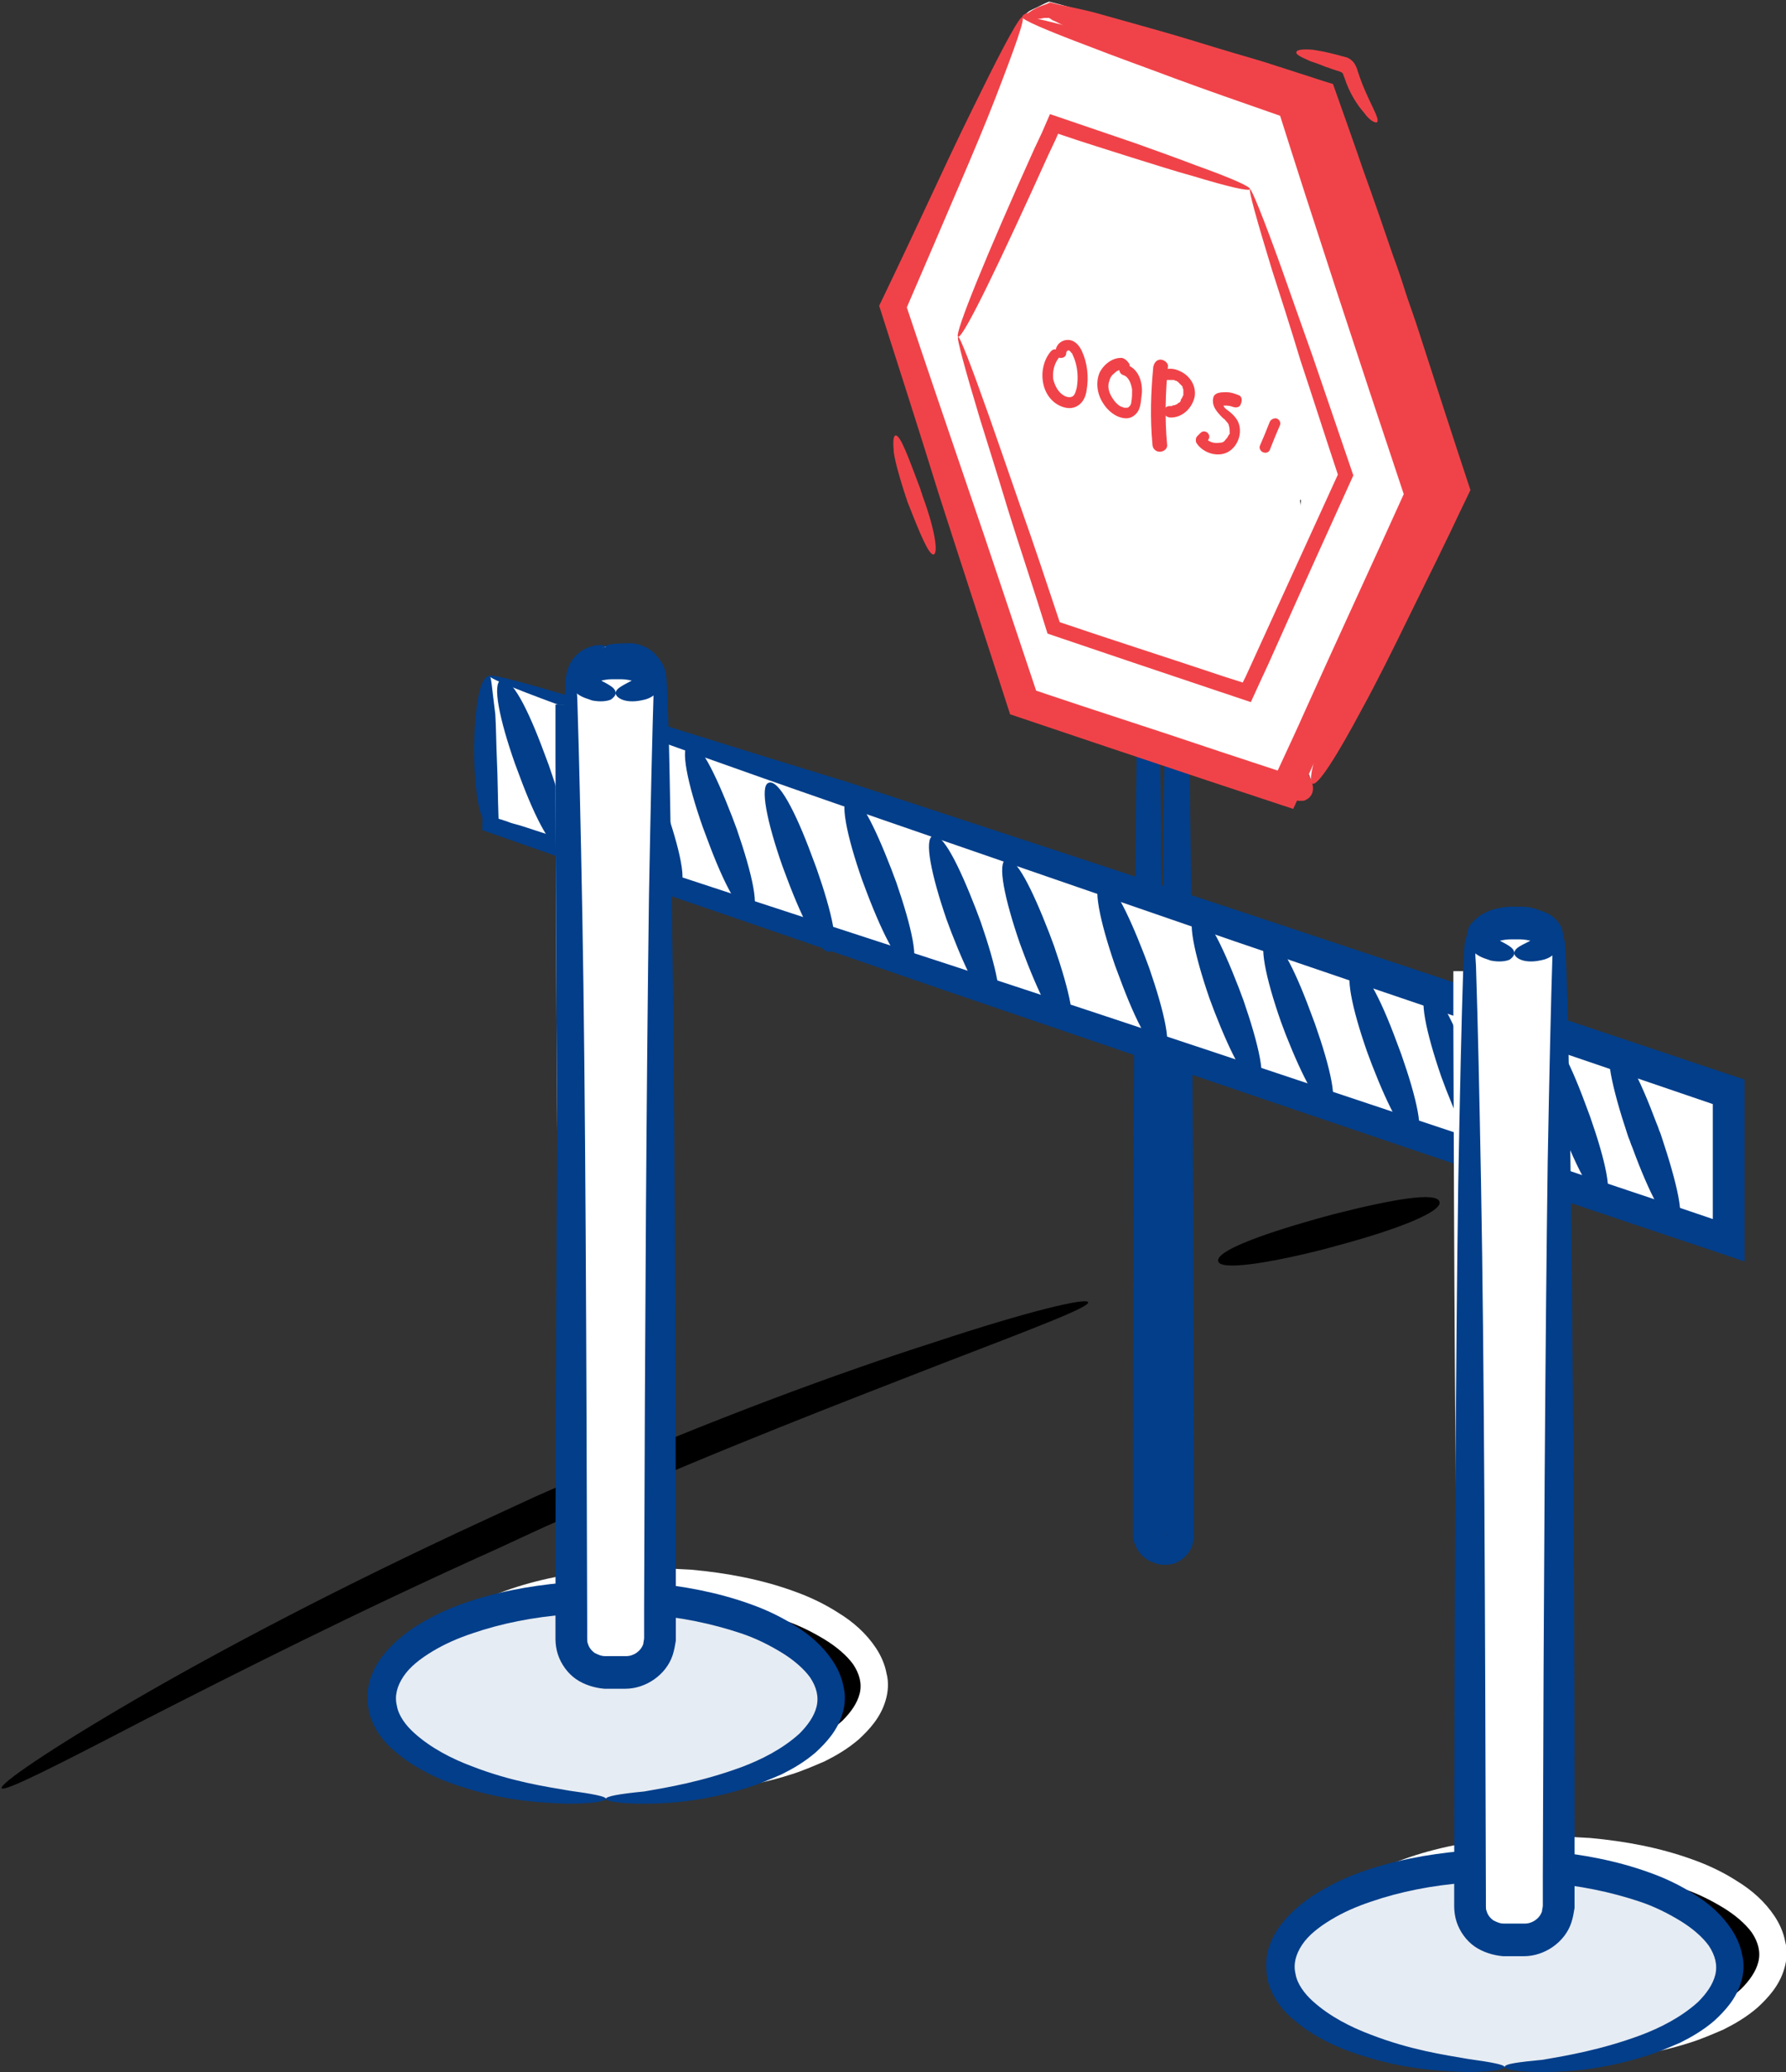 <svg width="200" height="232" viewBox="0 0 200 232" fill="none" xmlns="http://www.w3.org/2000/svg">
<rect x="0" y="0" width="200" height="232" fill="#333333" stroke="none"/>
<g clip-path="url(#clip0_6601_18076)">
<path d="M161.202 134.578C160.929 133.391 155.828 134.305 149.362 135.948C148.998 136.039 148.725 136.131 148.36 136.222C147.996 136.313 147.723 136.404 147.358 136.496C140.892 138.322 136.065 140.148 136.429 141.244C136.703 142.248 141.803 141.517 148.269 139.874C148.633 139.783 148.907 139.691 149.271 139.6C149.635 139.509 149.909 139.417 150.273 139.326C156.648 137.591 161.475 135.674 161.202 134.578Z" fill="black"/>
<path d="M121.857 145.811C121.675 145.263 115.118 146.815 104.644 150.285C94.079 153.663 79.599 158.958 63.569 165.989C61.93 166.719 60.382 167.358 58.834 168.089C57.285 168.819 55.646 169.549 54.098 170.28C38.251 177.584 24.59 184.797 15.027 190.366C5.464 195.936 -0.092 199.771 0.182 200.227C0.455 200.684 6.375 197.671 16.211 192.558C26.047 187.536 39.708 180.597 55.555 173.475C57.103 172.745 58.742 172.015 60.291 171.284C61.839 170.554 63.478 169.915 65.027 169.184C80.874 162.154 95.263 156.676 105.555 152.658C115.755 148.732 122.039 146.359 121.857 145.811Z" fill="black"/>
<path d="M104.554 62.087C105.101 61.904 104.645 59.165 103.37 55.695C103.279 55.513 103.279 55.33 103.188 55.148C103.097 54.965 103.097 54.782 103.006 54.6C101.731 51.221 100.82 48.665 100.274 48.756C100.001 48.848 100.001 49.578 100.092 50.674C100.274 51.861 100.729 53.413 101.276 55.148C101.367 55.33 101.367 55.513 101.458 55.695C101.549 55.878 101.549 56.06 101.64 56.243C103.006 59.713 104.008 62.178 104.554 62.087Z" fill="#F04349"/>
<path d="M72.678 200.041C86.56 200.041 97.814 194.973 97.814 188.72C97.814 182.467 86.56 177.398 72.678 177.398C58.795 177.398 47.541 182.467 47.541 188.72C47.541 194.973 58.795 200.041 72.678 200.041Z" fill="black"/>
<path d="M72.677 199.952C72.677 199.678 71.22 199.404 68.579 199.039C65.938 198.582 62.113 198.035 57.65 196.3C55.464 195.478 53.096 194.291 51.184 192.557C50.273 191.735 49.453 190.639 49.271 189.544C48.998 188.448 49.271 187.352 50 186.257C50.728 185.161 51.912 184.248 53.279 183.426C54.645 182.605 56.102 181.965 57.741 181.418C60.929 180.322 64.572 179.592 68.306 179.318C69.763 179.226 71.311 179.135 72.769 179.135C74.226 179.135 75.774 179.226 77.231 179.318C80.965 179.592 84.517 180.322 87.796 181.418C89.435 181.965 90.892 182.696 92.258 183.518C93.625 184.339 94.809 185.344 95.537 186.348C96.266 187.444 96.539 188.539 96.266 189.635C95.993 190.73 95.264 191.735 94.353 192.648C92.441 194.383 90.073 195.569 87.887 196.391C83.424 198.035 79.599 198.674 76.958 199.13C74.135 199.496 72.677 199.678 72.677 199.952C72.677 200.226 74.135 200.5 76.958 200.5C79.69 200.5 83.789 200.226 88.615 198.674C89.799 198.309 91.075 197.761 92.35 197.213C93.625 196.574 94.9 195.843 96.175 194.748C97.359 193.652 98.634 192.283 99.18 190.365C99.453 189.452 99.544 188.357 99.271 187.352C99.089 186.348 98.634 185.344 98.087 184.522C96.994 182.878 95.537 181.6 93.898 180.596C92.35 179.592 90.619 178.77 88.798 178.131C85.246 176.852 81.421 176.122 77.413 175.757C75.774 175.666 74.226 175.574 72.677 175.574C71.129 175.574 69.49 175.666 67.942 175.757C63.934 176.122 60.109 176.852 56.557 178.131C54.736 178.77 53.096 179.592 51.457 180.596C49.909 181.6 48.361 182.878 47.268 184.522C46.721 185.344 46.266 186.348 46.084 187.352C45.901 188.357 45.993 189.452 46.175 190.365C46.721 192.283 47.905 193.743 49.18 194.748C50.455 195.843 51.73 196.574 53.005 197.213C54.28 197.852 55.555 198.309 56.739 198.674C61.566 200.226 65.665 200.409 68.397 200.5C71.22 200.5 72.677 200.226 72.677 199.952Z" fill="white"/>
<path d="M67.852 201.413C81.734 201.413 92.988 196.344 92.988 190.091C92.988 183.838 81.734 178.77 67.852 178.77C53.969 178.77 42.715 183.838 42.715 190.091C42.715 196.344 53.969 201.413 67.852 201.413Z" fill="#E6ECF3"/>
<path d="M67.851 201.413C67.851 201.139 66.394 200.865 63.753 200.5C61.112 200.043 57.287 199.496 52.824 197.761C50.638 196.939 48.27 195.752 46.358 194.017C45.447 193.196 44.627 192.1 44.445 191.004C44.172 189.909 44.445 188.813 45.174 187.718C45.902 186.622 47.086 185.709 48.452 184.887C49.819 184.065 51.276 183.426 52.915 182.879C56.103 181.783 59.746 181.052 63.48 180.779C64.937 180.687 66.485 180.596 67.942 180.596C69.4 180.596 70.948 180.687 72.405 180.779C76.139 181.052 79.691 181.783 82.97 182.879C84.609 183.426 86.066 184.157 87.432 184.978C88.799 185.8 89.982 186.805 90.711 187.809C91.44 188.905 91.713 190 91.44 191.096C91.166 192.191 90.438 193.196 89.527 194.109C87.615 195.844 85.247 197.03 83.061 197.852C78.598 199.496 74.773 200.135 72.132 200.591C69.308 200.865 67.851 201.139 67.851 201.413C67.851 201.687 69.308 201.961 72.132 201.961C74.864 201.961 78.962 201.687 83.789 200.135C84.973 199.77 86.248 199.222 87.523 198.674C88.799 198.035 90.073 197.304 91.349 196.209C92.532 195.113 93.808 193.744 94.354 191.826C94.627 190.913 94.718 189.818 94.445 188.813C94.263 187.809 93.808 186.805 93.261 185.983C92.168 184.339 90.711 183.061 89.072 182.057C87.523 181.052 85.793 180.231 83.972 179.592C80.42 178.313 76.594 177.583 72.587 177.218C70.948 177.126 69.4 177.035 67.851 177.035C66.303 177.035 64.664 177.126 63.115 177.218C59.108 177.583 55.283 178.313 51.731 179.592C49.91 180.231 48.27 181.052 46.631 182.057C45.083 183.061 43.534 184.339 42.441 185.983C41.895 186.805 41.44 187.809 41.258 188.813C41.075 189.818 41.166 190.913 41.349 191.826C41.895 193.744 43.079 195.204 44.354 196.209C45.629 197.304 46.904 198.035 48.179 198.674C49.454 199.313 50.729 199.77 51.913 200.135C56.74 201.687 60.839 201.869 63.571 201.961C66.394 201.961 67.851 201.687 67.851 201.413Z" fill="#023E8A"/>
<path d="M146.903 87.559L161.93 54.507L147.358 11.047L117.486 1.004L114.48 1.917" fill="white"/>
<path d="M114.48 1.918C114.48 2.01 114.845 2.101 115.391 2.01C115.664 2.01 116.029 1.918 116.393 1.918C116.575 1.918 116.757 1.827 117.031 1.827C117.304 1.736 117.395 1.736 117.577 1.736C117.668 1.827 117.759 1.827 117.85 1.918C118.032 2.01 118.123 2.01 118.306 2.101C118.67 2.284 119.034 2.375 119.399 2.557C120.218 2.831 121.038 3.197 121.949 3.562C123.861 4.292 126.047 5.114 128.597 6.118C131.147 7.031 133.97 8.036 136.976 9.131C139.799 10.136 142.805 11.231 146.083 12.327C146.903 14.883 147.814 17.531 148.725 20.361C149.726 23.375 150.819 26.57 151.821 29.766C152.276 31.227 152.823 32.687 153.278 34.057C153.734 35.518 154.28 36.887 154.735 38.348C156.648 44.009 158.47 49.396 160.2 54.326C158.105 58.983 156.284 63.365 154.553 67.2C152.823 71.217 151.275 74.778 150.091 77.791C147.723 83.725 146.448 87.286 146.903 87.469C147.267 87.651 149.18 84.456 152.003 78.704C153.46 75.874 155.191 72.404 157.103 68.387C158.014 66.378 159.016 64.278 160.109 62.087C161.202 59.713 162.386 57.156 163.661 54.509C161.93 49.122 160.018 43.278 158.014 37.161C157.559 35.7 157.012 34.239 156.557 32.87C156.102 31.409 155.555 30.04 155.1 28.579C152.823 21.822 150.637 15.431 148.633 9.679C146.63 9.04 144.626 8.401 142.714 7.762C141.074 7.214 139.435 6.757 137.887 6.21C134.79 5.297 131.967 4.384 129.417 3.562C126.867 2.74 124.59 2.101 122.586 1.553C121.584 1.279 120.674 1.005 119.854 0.823C118.943 0.549 118.215 0.366 117.486 0.184C117.213 0.275 116.848 0.458 116.666 0.549C116.484 0.64 116.302 0.731 116.12 0.823C115.756 1.005 115.482 1.097 115.209 1.279C114.754 1.644 114.48 1.827 114.48 1.918Z" fill="white"/>
<path d="M131.694 48.389C131.421 48.389 131.148 51.585 130.966 57.337C130.783 63.089 130.601 71.58 130.419 81.988C130.146 102.897 129.964 132.114 129.964 165.165V171.922V171.739C130.328 171.739 129.144 171.648 130.783 171.83H130.51L130.146 171.739H129.964C130.055 171.739 130.055 171.83 130.146 171.83C130.328 171.922 130.419 172.104 130.328 172.013V171.922V171.739V171.648H130.237L130.146 171.83C130.055 172.013 130.055 171.922 130.146 171.922C130.146 171.922 130.146 171.922 130.237 171.83L130.328 171.739C130.328 171.739 130.328 171.648 130.328 171.556C130.328 171.465 130.328 171.465 130.328 171.191V168.726C130.328 167.082 130.328 165.439 130.328 163.796C130.328 130.744 130.146 101.527 129.873 80.619C129.691 70.119 129.599 61.719 129.326 55.967C129.144 50.215 128.871 47.02 128.598 47.02C128.324 47.02 128.051 50.215 127.869 55.967C127.687 61.719 127.505 70.119 127.323 80.619C127.049 101.527 126.867 130.744 126.867 163.704C126.867 165.348 126.867 166.991 126.867 168.635V171.1C126.867 171.191 126.867 171.648 126.867 172.013C126.867 172.378 126.958 172.652 127.14 173.017C127.414 173.748 128.051 174.478 128.871 174.843C129.144 174.935 129.326 175.026 129.599 175.117C129.782 175.117 129.964 175.208 130.237 175.208C130.692 175.208 131.239 175.208 131.785 174.935C132.332 174.661 132.878 174.204 133.151 173.748C133.333 173.474 133.425 173.291 133.516 173.017C133.516 172.926 133.607 172.743 133.607 172.652C133.607 172.469 133.698 172.469 133.698 172.195V172.104V172.013V165.256C133.607 132.205 133.516 103.079 133.151 82.08C132.969 71.58 132.787 63.18 132.605 57.428C132.241 51.585 131.967 48.389 131.694 48.389Z" fill="#023E8A"/>
<path d="M114.48 1.917C114.572 2.099 114.845 2.191 115.391 2.191C115.664 2.191 116.029 2.191 116.393 2.099C116.575 2.099 116.848 2.008 117.031 2.008C117.213 2.008 117.304 2.008 117.486 2.008C117.577 2.099 117.668 2.099 117.759 2.191C117.85 2.282 117.941 2.282 118.123 2.373C118.488 2.556 118.852 2.739 119.216 2.921C119.945 3.286 120.856 3.652 121.766 4.017C123.679 4.839 125.865 5.66 128.324 6.665C130.874 7.669 133.606 8.673 136.703 9.769C139.435 10.773 142.258 11.778 145.355 12.873V12.964C145.446 13.238 145.537 13.604 145.628 13.877C145.901 14.608 146.083 15.338 146.357 16.069C146.812 17.53 147.358 19.082 147.814 20.543C148.816 23.556 149.817 26.751 150.91 30.038C151.366 31.499 151.912 32.96 152.368 34.329C152.823 35.79 153.369 37.16 153.825 38.62C154.827 41.542 155.828 44.464 156.739 47.203C157.194 48.572 157.65 49.942 158.196 51.312C158.47 51.951 158.652 52.681 158.925 53.32C159.016 53.685 159.107 53.959 159.289 54.325V54.416V54.507L158.925 55.42C158.652 56.059 158.378 56.607 158.105 57.246C157.559 58.433 157.103 59.62 156.648 60.716C155.646 62.998 154.735 65.098 153.916 67.198C152.185 71.307 150.728 74.868 149.635 77.881C147.358 83.907 146.357 87.467 146.994 87.741C147.541 88.015 149.635 84.82 152.641 79.159C154.189 76.329 155.919 72.859 157.832 68.933C158.834 66.924 159.836 64.824 160.929 62.633C161.475 61.538 162.021 60.351 162.568 59.255C162.841 58.707 163.114 58.068 163.388 57.52C163.843 56.607 164.207 55.785 164.663 54.872C162.841 49.394 160.929 43.46 158.925 37.251C158.47 35.79 157.923 34.329 157.468 32.96C157.012 31.499 156.557 30.129 156.011 28.669C154.918 25.473 153.825 22.277 152.732 19.264C151.548 15.795 150.364 12.508 149.271 9.404C147.996 9.038 146.721 8.582 145.537 8.217C144.717 7.943 143.807 7.669 142.987 7.395C141.347 6.847 139.708 6.391 138.16 5.934C135.063 5.021 132.24 4.108 129.599 3.378C127.049 2.647 124.681 2.008 122.768 1.46C121.766 1.186 120.856 1.004 120.036 0.821C119.125 0.639 118.306 0.456 117.577 0.273C117.213 0.456 116.939 0.547 116.666 0.639C116.393 0.73 116.211 0.821 116.029 0.913C115.664 1.095 115.391 1.278 115.118 1.46C114.663 1.552 114.48 1.734 114.48 1.917Z" fill="#F04349"/>
<path d="M114.48 1.914L99.908 34.327L114.48 78.7L143.897 88.56L158.925 55.509L144.353 11.957L114.48 1.914Z" fill="white"/>
<path d="M114.48 1.916C114.389 2.19 117.121 3.377 122.222 5.295C124.772 6.299 127.868 7.395 131.511 8.764C134.972 10.042 138.888 11.412 143.351 12.964C146.63 23.372 152.094 40.081 157.194 55.328C153.734 62.998 149.999 71.032 146.174 79.524C145.172 81.806 144.08 84.089 143.078 86.28L136.429 84.089C129.417 81.715 122.495 79.524 116.029 77.332C113.296 69.206 110.746 61.446 108.287 54.324C105.828 47.111 103.551 40.446 101.548 34.42C103.642 29.581 105.555 25.107 107.194 21.273C108.925 17.255 110.382 13.786 111.475 10.955C113.661 5.295 114.845 2.008 114.48 1.916C114.207 1.825 112.568 4.747 109.836 10.316C108.469 13.055 106.83 16.433 105.009 20.36C103.096 24.468 100.91 29.125 98.451 34.237C100.455 40.537 102.732 47.568 105.1 55.237C107.559 62.907 110.291 71.215 113.114 79.98C120.127 82.354 127.504 84.819 135.154 87.376L144.808 90.571L144.99 90.206C146.356 87.102 147.814 83.997 149.18 80.893C153.187 72.037 157.012 63.454 160.655 55.42C154.462 37.159 149.908 24.103 145.264 10.773C142.713 9.951 140.346 9.221 137.978 8.49C135.883 7.851 133.879 7.212 132.058 6.664C128.324 5.477 125.136 4.564 122.586 3.742C117.486 2.373 114.571 1.642 114.48 1.916Z" fill="#F04349"/>
<path d="M107.287 37.709L118.034 70.304L139.619 77.517L150.73 53.231L139.983 21.184" fill="white"/>
<path d="M139.982 21.184C139.8 21.275 140.711 24.562 142.441 30.223C143.352 33.053 144.445 36.431 145.629 40.357C146.904 44.192 148.27 48.483 149.818 53.139C147.268 58.709 144.445 64.918 141.44 71.491C140.802 72.861 140.165 74.322 139.527 75.691L139.163 76.422L137.159 75.783C130.602 73.591 124.318 71.583 118.671 69.665C117.123 65.009 115.665 60.626 114.299 56.792C112.933 52.866 111.749 49.396 110.747 46.566C108.744 40.905 107.469 37.618 107.287 37.709C107.104 37.801 108.015 41.179 109.746 46.931C110.656 49.853 111.749 53.322 112.933 57.248C114.208 61.357 115.757 65.922 117.305 70.944C123.225 72.952 129.691 75.144 136.522 77.426L140.073 78.613L141.075 76.422C141.713 75.052 142.35 73.683 142.988 72.222C145.993 65.465 148.908 59.074 151.549 53.231C149.91 48.392 148.361 43.918 146.995 39.901C145.629 36.066 144.445 32.688 143.443 29.857C141.44 24.288 140.165 21.184 139.982 21.184Z" fill="#F04349"/>
<path d="M139.981 21.181L118.032 13.785L107.285 37.706" fill="white"/>
<path d="M107.286 37.707C107.832 37.981 112.113 29.033 117.395 17.346C117.668 16.799 117.941 16.159 118.215 15.612L118.488 14.973C121.402 15.977 124.134 16.799 126.685 17.62C129.326 18.442 131.603 19.172 133.606 19.72C137.522 20.907 139.89 21.455 139.981 21.181C140.072 20.907 137.796 19.903 133.97 18.533C132.058 17.803 129.781 16.981 127.231 16.068C124.59 15.155 121.584 14.151 118.397 13.055L117.577 12.781L116.666 14.881C116.393 15.429 116.12 16.068 115.847 16.616C110.564 28.303 106.83 37.433 107.286 37.707Z" fill="#F04349"/>
<path d="M146.904 87.56C146.54 86.373 145.811 86.1 144.991 86.282H144.9H144.809C144.081 86.556 143.625 87.286 143.899 88.382C144.263 89.386 144.991 89.752 145.811 89.66H145.902H145.993C146.813 89.386 147.268 88.656 146.904 87.56Z" fill="#F04349"/>
<path d="M54.826 92.305C56.01 92.305 56.465 88.926 56.556 84.635C56.556 84.453 56.556 84.179 56.556 83.996C56.556 83.813 56.556 83.54 56.556 83.357C56.465 79.066 56.01 75.688 54.826 75.688C53.733 75.688 53.187 79.066 53.096 83.357C53.096 83.54 53.096 83.813 53.096 83.996C53.096 84.179 53.096 84.453 53.096 84.635C53.187 89.018 53.733 92.305 54.826 92.305Z" fill="#023E8A"/>
<path d="M54.828 75.688L193.444 122.343V138.96L54.828 92.305V75.688Z" fill="white"/>
<path d="M54.828 75.689C54.645 75.689 54.463 77.15 54.372 79.98C54.281 81.35 54.19 83.176 54.19 85.184C54.19 86.189 54.099 87.284 54.099 88.471C54.099 89.841 54.008 91.302 54.008 92.945C57.104 94.041 60.565 95.228 64.39 96.597C68.033 97.875 71.95 99.245 76.23 100.706C84.791 103.627 94.536 107.006 105.374 110.749C127.05 118.145 152.915 127.001 180.966 136.405C185.793 138.048 190.529 139.601 195.356 141.244C195.356 136.222 195.356 131.201 195.356 126.088C195.356 124.353 195.356 122.618 195.356 120.884C175.228 114.127 156.285 107.827 139.254 102.167C122.496 96.597 107.651 91.758 95.174 87.649C82.605 83.815 72.587 80.619 65.665 78.519C58.744 76.419 54.919 75.415 54.828 75.689C54.736 75.963 58.379 77.424 65.21 79.889C72.041 82.354 81.877 85.915 94.263 90.206C106.649 94.497 121.494 99.61 138.161 105.362C154.463 110.932 172.587 117.049 191.804 123.623C191.804 123.075 191.804 125.084 191.804 126.27C191.804 129.74 191.804 133.118 191.804 136.496C188.616 135.401 185.337 134.305 182.059 133.209C153.917 123.805 128.052 115.132 106.285 108.01C95.356 104.449 85.52 101.254 76.959 98.423C72.678 97.054 68.671 95.775 65.028 94.588C63.206 94.041 61.476 93.493 59.837 92.945C59.017 92.671 58.197 92.397 57.469 92.215C57.104 92.123 56.74 91.941 56.376 91.849C56.194 91.758 56.011 91.758 55.829 91.667C55.738 89.202 55.738 87.01 55.647 85.184C55.556 83.084 55.556 81.35 55.465 79.98C55.101 77.15 55.01 75.689 54.828 75.689Z" fill="#023E8A"/>
<path d="M63.024 95.046C64.117 94.681 63.206 90.664 61.476 85.734C61.385 85.46 61.294 85.277 61.203 85.003C61.111 84.729 61.02 84.547 60.929 84.273C59.108 79.342 57.286 75.782 56.102 76.147C55.101 76.512 55.92 80.529 57.651 85.46C57.742 85.734 57.833 85.916 57.924 86.19C58.015 86.464 58.106 86.647 58.197 86.921C60.019 91.851 61.931 95.412 63.024 95.046Z" fill="#023E8A"/>
<path d="M70.857 97.148C71.95 96.782 71.13 92.948 69.491 88.109C69.4 87.835 69.309 87.652 69.218 87.378C69.126 87.104 69.035 86.922 68.944 86.648C67.123 81.9 65.392 78.431 64.208 78.796C63.206 79.161 64.026 82.996 65.666 87.835C65.757 88.109 65.848 88.291 65.939 88.565C66.03 88.839 66.121 89.022 66.212 89.296C67.942 94.043 69.855 97.513 70.857 97.148Z" fill="#023E8A"/>
<path d="M75.956 99.429C77.049 99.064 76.138 95.047 74.407 90.116C74.316 89.843 74.225 89.66 74.134 89.386C74.043 89.112 73.952 88.93 73.861 88.656C72.04 83.725 70.218 80.164 69.034 80.53C68.032 80.895 68.852 84.912 70.582 89.843C70.673 90.116 70.764 90.299 70.856 90.573C70.947 90.847 71.038 91.029 71.129 91.303C73.041 96.234 74.954 99.794 75.956 99.429Z" fill="#023E8A"/>
<path d="M84.061 102.26C85.154 101.895 84.243 97.877 82.513 92.856C82.422 92.582 82.331 92.399 82.24 92.125C82.149 91.852 82.058 91.669 81.966 91.395C80.054 86.465 78.232 82.812 77.139 83.269C76.138 83.634 76.957 87.651 78.688 92.582C78.779 92.856 78.87 93.038 78.961 93.312C79.052 93.586 79.143 93.769 79.234 94.043C81.056 98.973 82.968 102.625 84.061 102.26Z" fill="#023E8A"/>
<path d="M92.987 106.551C94.08 106.186 93.169 102.169 91.439 97.239C91.348 96.965 91.257 96.782 91.165 96.508C91.074 96.234 90.983 96.052 90.892 95.778C89.071 90.847 87.158 87.195 86.065 87.652C85.064 88.017 85.883 92.034 87.614 96.965C87.705 97.239 87.796 97.421 87.887 97.695C87.978 97.969 88.069 98.152 88.16 98.425C89.981 103.265 91.894 106.917 92.987 106.551Z" fill="#023E8A"/>
<path d="M101.913 108.194C103.006 107.828 102.095 103.811 100.365 98.789C100.273 98.516 100.182 98.333 100.091 98.059C100 97.785 99.909 97.602 99.818 97.329C97.906 92.398 96.084 88.746 94.991 89.203C93.989 89.568 94.809 93.585 96.539 98.516C96.63 98.789 96.722 98.972 96.813 99.246C96.904 99.52 96.995 99.702 97.086 99.976C98.998 104.998 100.911 108.559 101.913 108.194Z" fill="#023E8A"/>
<path d="M111.383 112.666C112.476 112.301 111.566 108.283 109.835 103.262C109.744 102.988 109.653 102.805 109.562 102.531C109.471 102.258 109.38 102.075 109.289 101.801C107.376 96.871 105.555 93.219 104.462 93.584C103.46 93.949 104.28 97.966 106.01 102.988C106.101 103.262 106.192 103.444 106.283 103.718C106.374 103.992 106.465 104.175 106.557 104.449C108.469 109.379 110.382 113.031 111.383 112.666Z" fill="#023E8A"/>
<path d="M119.581 115.314C120.674 114.949 119.763 110.932 118.032 105.91C117.941 105.636 117.85 105.454 117.759 105.18C117.668 104.906 117.577 104.723 117.486 104.449C115.573 99.519 113.752 95.867 112.659 96.232C111.657 96.597 112.477 100.615 114.207 105.636C114.298 105.91 114.389 106.093 114.481 106.367C114.572 106.641 114.663 106.823 114.754 107.097C116.666 112.119 118.579 115.68 119.581 115.314Z" fill="#023E8A"/>
<path d="M130.237 117.779C131.33 117.414 130.419 113.397 128.689 108.375C128.598 108.101 128.507 107.919 128.416 107.645C128.324 107.371 128.233 107.188 128.142 106.914C126.23 101.984 124.408 98.332 123.315 98.697C122.314 99.062 123.133 103.08 124.864 108.101C124.955 108.375 125.046 108.558 125.137 108.832C125.228 109.106 125.319 109.288 125.41 109.562C127.232 114.492 129.144 118.145 130.237 117.779Z" fill="#023E8A"/>
<path d="M140.801 121.432C141.894 121.066 140.984 117.049 139.253 112.027C139.162 111.754 139.071 111.571 138.98 111.297C138.889 111.023 138.798 110.841 138.707 110.567C136.794 105.636 134.973 101.984 133.88 102.349C132.878 102.715 133.698 106.732 135.428 111.754C135.519 112.027 135.61 112.21 135.701 112.484C135.792 112.758 135.883 112.94 135.974 113.214C137.887 118.145 139.8 121.797 140.801 121.432Z" fill="#023E8A"/>
<path d="M148.815 123.989C149.908 123.624 148.997 119.606 147.267 114.676C147.176 114.402 147.085 114.22 146.994 113.946C146.903 113.672 146.811 113.489 146.72 113.215C144.899 108.285 142.986 104.633 141.893 105.089C140.892 105.455 141.711 109.472 143.442 114.402C143.533 114.676 143.624 114.859 143.715 115.133C143.806 115.407 143.897 115.589 143.988 115.863C145.901 120.702 147.813 124.354 148.815 123.989Z" fill="#023E8A"/>
<path d="M158.469 127.368C159.562 127.003 158.652 122.985 156.921 118.055C156.83 117.781 156.739 117.598 156.648 117.325C156.557 117.051 156.466 116.868 156.375 116.594C154.553 111.664 152.641 108.012 151.548 108.468C150.546 108.833 151.366 112.851 153.096 117.781C153.187 118.055 153.278 118.238 153.369 118.512C153.46 118.785 153.551 118.968 153.642 119.242C155.555 124.172 157.468 127.824 158.469 127.368Z" fill="#023E8A"/>
<path d="M166.758 130.198C167.851 129.833 166.941 125.816 165.21 120.794C165.119 120.52 165.028 120.337 164.937 120.063C164.846 119.79 164.755 119.607 164.664 119.333C162.751 114.403 160.93 110.659 159.837 111.116C158.835 111.481 159.655 115.498 161.385 120.52C161.476 120.794 161.567 120.977 161.658 121.25C161.749 121.524 161.84 121.707 161.932 121.981C163.844 126.911 165.757 130.563 166.758 130.198Z" fill="#023E8A"/>
<path d="M174.772 132.756C175.865 132.391 174.954 128.373 173.224 123.352C173.133 123.078 173.042 122.895 172.951 122.621C172.86 122.347 172.769 122.165 172.677 121.891C170.765 116.96 168.943 113.308 167.85 113.674C166.849 114.039 167.668 118.056 169.399 123.078C169.49 123.352 169.581 123.534 169.672 123.808C169.763 124.082 169.854 124.265 169.945 124.539C171.858 129.56 173.77 133.121 174.772 132.756Z" fill="#023E8A"/>
<path d="M179.598 134.305C180.691 133.94 179.78 129.923 178.05 124.993C177.959 124.719 177.868 124.536 177.777 124.262C177.686 123.988 177.595 123.806 177.504 123.532C175.682 118.601 173.77 114.949 172.677 115.406C171.675 115.771 172.495 119.788 174.225 124.719C174.316 124.993 174.407 125.175 174.498 125.449C174.589 125.723 174.68 125.906 174.771 126.179C176.684 131.11 178.597 134.671 179.598 134.305Z" fill="#023E8A"/>
<path d="M187.705 137.048C188.798 136.682 187.796 132.483 186.066 127.278C185.975 127.004 185.884 126.73 185.793 126.548C185.702 126.274 185.61 126 185.519 125.817C183.607 120.705 181.694 116.87 180.601 117.235C179.6 117.6 180.51 121.8 182.241 127.004C182.332 127.278 182.423 127.552 182.514 127.735C182.605 128.009 182.696 128.283 182.787 128.465C184.7 133.669 186.612 137.413 187.705 137.048Z" fill="#023E8A"/>
<path d="M71.584 80.621L72.677 80.986V99.064L71.584 98.699" fill="white"/>
<path d="M71.584 98.7C71.493 99.065 71.766 99.43 72.404 99.887L73.132 100.435L73.588 99.065C74.134 97.513 74.316 94.409 74.407 90.848C74.407 90.574 74.407 90.3 74.407 90.026C74.407 89.752 74.407 89.478 74.407 89.204C74.316 85.552 74.134 82.539 73.588 80.987L73.314 80.074H72.95C72.222 80.074 71.675 80.257 71.584 80.622C71.493 80.987 71.766 81.353 72.404 81.809L71.766 80.987C71.22 82.539 70.947 85.644 70.856 89.204C70.856 89.478 70.856 89.752 70.856 90.026C70.856 90.3 70.856 90.574 70.856 90.848C70.947 94.5 71.22 97.513 71.766 99.065L72.859 98.243C72.222 98.243 71.675 98.335 71.584 98.7Z" fill="white"/>
<path d="M71.584 98.7C71.493 99.065 71.766 99.43 72.404 99.887L73.132 100.435L73.588 99.065C74.134 97.513 74.316 94.409 74.407 90.848C74.407 90.574 74.407 90.3 74.407 90.026C74.407 89.752 74.407 89.478 74.407 89.204C74.316 85.552 74.134 82.539 73.588 80.987L73.314 80.074H72.95C72.222 80.074 71.675 80.257 71.584 80.622C71.493 80.987 71.766 81.353 72.404 81.809L71.766 80.987C71.22 82.539 70.947 85.644 70.856 89.204C70.856 89.478 70.856 89.752 70.856 90.026C70.856 90.3 70.856 90.574 70.856 90.848C70.947 94.5 71.22 97.513 71.766 99.065L72.859 98.243C72.222 98.243 71.675 98.335 71.584 98.7Z" fill="#023E8A"/>
<path d="M71.584 181.695V80.531H63.934V181.786" fill="white"/>
<path d="M63.934 181.785C64.571 181.785 64.935 171.285 65.209 153.846C65.482 136.499 65.664 112.303 65.664 84.913V82.721V82.265H65.755H67.668H69.58H69.762V82.63V84.73C69.762 112.121 69.945 136.316 70.218 153.664C70.491 171.011 71.037 181.693 71.584 181.693C71.857 181.693 72.13 179.046 72.312 174.298C72.495 169.459 72.677 162.52 72.859 153.846C73.132 136.499 73.314 112.303 73.405 84.913V78.887H67.759H62.203V85.004C62.294 112.395 62.385 136.59 62.75 153.937C62.932 162.611 63.114 169.642 63.296 174.389C63.387 179.137 63.66 181.785 63.934 181.785Z" fill="white"/>
<path d="M63.934 181.785C64.571 181.785 64.935 171.285 65.209 153.846C65.482 136.499 65.664 112.303 65.664 84.913V82.721V82.265H65.755H67.668H69.58H69.762V82.63V84.73C69.762 112.121 69.945 136.316 70.218 153.664C70.491 171.011 71.037 181.693 71.584 181.693C71.857 181.693 72.13 179.046 72.312 174.298C72.495 169.459 72.677 162.52 72.859 153.846C73.132 136.499 73.314 112.303 73.405 84.913V78.887H67.759H62.203V85.004C62.294 112.395 62.385 136.59 62.75 153.937C62.932 162.611 63.114 169.642 63.296 174.389C63.387 179.137 63.66 181.785 63.934 181.785Z" fill="#023E8A"/>
<path d="M117.669 39.351C116.12 41.177 116.485 44.464 118.761 45.468C119.399 45.742 120.128 45.833 120.765 45.377C121.312 45.011 121.585 44.372 121.676 43.733C121.949 42.181 121.767 40.629 121.129 39.259C120.765 38.529 120.219 37.981 119.399 38.072C118.67 38.164 118.124 38.803 118.215 39.533C118.215 40.264 119.399 40.264 119.399 39.533C119.399 39.351 119.581 39.168 119.763 39.259C119.672 39.259 119.763 39.259 119.854 39.351C119.945 39.442 119.945 39.533 120.036 39.533C120.128 39.716 120.219 39.99 120.31 40.172C120.674 41.177 120.765 42.272 120.583 43.368C120.492 43.733 120.401 44.19 120.128 44.372C119.854 44.555 119.399 44.464 119.126 44.281C118.488 43.916 118.124 43.185 117.942 42.455C117.851 41.633 118.033 40.812 118.488 40.172C119.035 39.533 118.215 38.712 117.669 39.351Z" fill="#F04349"/>
<path d="M125.684 40.081C124.591 39.99 123.589 40.812 123.134 41.725C122.678 42.82 122.861 44.099 123.498 45.103C124.045 46.016 125.046 46.838 126.139 46.838C126.686 46.838 127.232 46.472 127.505 45.925C127.779 45.377 127.779 44.646 127.87 44.007C127.961 42.638 127.414 41.177 126.048 40.812C125.32 40.629 125.046 41.725 125.775 41.998C126.413 42.181 126.686 43.003 126.777 43.642C126.777 44.099 126.777 44.555 126.686 45.011C126.686 45.194 126.595 45.377 126.504 45.468L126.413 45.559C126.413 45.559 126.321 45.651 126.23 45.651C126.139 45.651 126.048 45.651 125.866 45.651C125.684 45.559 125.593 45.559 125.411 45.468C125.137 45.285 124.864 45.011 124.682 44.738C124.227 44.099 123.953 43.368 124.227 42.638C124.318 42.272 124.5 41.998 124.864 41.725C125.137 41.451 125.502 41.359 125.866 41.451C126.23 41.451 126.504 41.177 126.504 40.812C126.23 40.355 125.957 40.172 125.684 40.081Z" fill="#F04349"/>
<path d="M129.145 41.087C128.871 44.009 128.78 46.839 129.054 49.761C129.054 50.218 129.418 50.583 129.873 50.583C130.329 50.583 130.784 50.218 130.693 49.761C130.42 46.839 130.511 44.009 130.784 41.087C130.875 40.631 130.329 40.266 129.964 40.266C129.509 40.266 129.236 40.631 129.145 41.087Z" fill="#F04349"/>
<path d="M130.51 42.638C130.419 42.638 130.601 42.546 130.51 42.638C130.601 42.638 130.692 42.546 130.692 42.546C130.783 42.546 130.783 42.546 130.874 42.546H130.966C131.057 42.546 131.148 42.546 131.239 42.546C131.33 42.546 131.33 42.546 131.421 42.546C131.512 42.546 131.603 42.638 131.694 42.638C131.785 42.638 131.785 42.729 131.876 42.729L131.967 42.82C132.058 42.911 132.149 43.003 132.241 43.094L132.332 43.185L132.423 43.277C132.423 43.277 132.423 43.277 132.423 43.368C132.423 43.277 132.423 43.459 132.423 43.368C132.423 43.459 132.514 43.55 132.514 43.642C132.514 43.55 132.514 43.642 132.514 43.733C132.514 43.824 132.514 43.824 132.514 43.916V44.007C132.514 44.098 132.514 44.098 132.514 44.19C132.514 44.281 132.514 44.281 132.423 44.372V44.464C132.423 44.372 132.423 44.555 132.423 44.464C132.332 44.555 132.332 44.646 132.241 44.737C132.241 44.737 132.149 44.829 132.241 44.829C132.241 44.92 132.149 44.92 132.149 45.011C132.149 45.011 132.058 45.103 131.967 45.103C131.967 45.103 131.967 45.103 131.876 45.194C131.785 45.285 131.967 45.103 131.876 45.194C131.785 45.285 131.694 45.285 131.512 45.377C131.603 45.377 131.421 45.377 131.421 45.377C131.33 45.377 131.33 45.377 131.239 45.468H131.148C131.239 45.468 131.239 45.468 131.148 45.468C131.057 45.468 130.966 45.468 130.966 45.468C130.601 45.468 130.328 45.742 130.328 46.107C130.328 46.472 130.601 46.655 130.966 46.746C132.332 46.837 133.516 45.742 133.789 44.372C133.971 43.094 133.151 41.907 131.876 41.45C131.239 41.177 130.51 41.268 129.873 41.542C129.599 41.724 129.508 42.09 129.69 42.364C129.873 42.638 130.237 42.729 130.51 42.638Z" fill="#F04349"/>
<path d="M138.797 44.283C138.342 44.101 137.886 43.918 137.34 43.918C136.793 43.918 136.065 43.918 135.883 44.466C135.609 45.47 136.338 46.2 136.975 46.84C137.158 46.931 137.249 47.114 137.431 47.296C137.522 47.388 137.613 47.57 137.613 47.661C137.704 47.935 137.704 48.209 137.704 48.483C137.704 48.574 137.704 48.666 137.613 48.666L137.522 48.848C137.431 49.031 137.34 49.122 137.249 49.214C137.067 49.487 136.884 49.579 136.52 49.579C135.974 49.67 135.245 49.487 134.972 48.94L134.881 49.67C134.972 49.579 135.154 49.396 135.245 49.305C135.791 48.757 134.972 47.935 134.425 48.483C134.334 48.574 134.152 48.757 134.061 48.848C133.879 49.031 133.879 49.396 133.97 49.579C134.699 50.766 136.52 51.313 137.704 50.492C138.888 49.67 139.252 47.844 138.342 46.748C138.068 46.383 137.704 46.109 137.34 45.835C137.067 45.653 136.884 45.288 136.975 45.014L136.52 45.47C137.067 45.379 137.613 45.379 138.068 45.561C138.342 45.653 138.706 45.653 138.888 45.379C139.161 44.831 139.07 44.466 138.797 44.283Z" fill="#F04349"/>
<path d="M142.167 47.292C141.803 48.206 141.438 49.118 141.074 49.94C140.983 50.214 141.165 50.579 141.529 50.671C141.894 50.762 142.167 50.579 142.258 50.214C142.622 49.301 142.987 48.388 143.351 47.566C143.442 47.292 143.26 46.927 142.895 46.836C142.531 46.836 142.258 47.019 142.167 47.292Z" fill="#F04349"/>
<path d="M145.628 56.606C146.721 56.606 146.721 54.871 145.628 54.871C144.535 54.871 144.535 56.606 145.628 56.606Z" fill="black"/>
<path d="M145.628 56.606C145.628 56.332 145.537 56.058 145.628 55.876C145.628 55.785 145.628 55.785 145.628 55.876V55.967C145.72 55.876 145.902 55.876 145.811 55.876C145.811 55.876 145.72 55.876 145.628 55.785C145.628 55.785 145.628 55.785 145.628 55.876C145.628 55.967 145.628 56.058 145.628 56.058C145.628 55.967 145.628 55.876 145.628 55.876C145.628 55.785 145.72 55.785 145.628 55.785C145.537 55.785 145.446 55.876 145.446 55.876C145.355 55.876 145.537 55.876 145.628 55.967C145.628 55.967 145.628 55.967 145.628 55.876C145.72 56.058 145.628 56.241 145.628 56.606C145.628 56.88 145.72 57.154 145.993 57.337C146.266 57.519 146.721 57.519 147.268 57.154C147.723 56.789 148.087 56.15 148.087 55.419C148.087 55.054 147.905 54.598 147.632 54.141C147.359 53.684 146.812 53.411 146.266 53.228C146.084 53.228 145.902 53.137 145.72 53.137C145.537 53.137 145.355 53.137 145.173 53.228C144.627 53.319 144.171 53.684 143.807 54.141C143.534 54.598 143.352 54.963 143.352 55.419C143.352 56.15 143.625 56.88 144.171 57.154C144.627 57.519 145.173 57.428 145.446 57.337C145.537 57.063 145.628 56.88 145.628 56.606Z" fill="white"/>
<path d="M67.759 72.402H70.127C72.222 72.402 73.952 74.137 73.952 76.237V183.335C73.952 185.435 72.222 187.17 70.127 187.17H67.85C65.755 187.17 64.025 185.435 64.025 183.335V76.237C63.934 74.046 65.664 72.402 67.759 72.402Z" fill="white"/>
<path d="M67.759 72.403C67.759 72.311 67.576 72.22 67.212 72.22C66.848 72.22 66.21 72.311 65.482 72.676C64.753 73.042 63.934 73.772 63.569 74.959C63.387 75.507 63.296 76.237 63.296 76.876C63.296 77.516 63.205 78.155 63.205 78.885C63.023 84.454 62.841 92.489 62.658 102.532C62.385 122.619 62.203 150.649 62.203 182.331V183.518C62.203 184.066 62.294 184.705 62.476 185.253C62.841 186.348 63.569 187.353 64.48 187.992C65.391 188.631 66.575 188.996 67.668 189.087H70.035C72.312 189.087 74.589 187.535 75.318 185.344C75.5 184.796 75.591 184.248 75.682 183.7V183.518V183.335V183.061V182.513C75.682 181.692 75.682 180.961 75.682 180.14C75.682 148.458 75.5 120.428 75.227 100.341C75.045 90.298 74.954 82.263 74.68 76.694C74.68 76.329 74.589 75.872 74.589 75.507C74.498 75.142 74.407 74.776 74.225 74.411C73.861 73.772 73.405 73.224 72.95 72.859C71.948 72.129 70.855 71.946 70.035 72.037C68.578 72.037 67.759 72.22 67.759 72.403C67.759 72.494 68.487 72.676 69.945 72.768C70.582 72.859 71.402 73.042 72.13 73.681C72.768 74.32 73.314 75.233 73.223 76.511C73.041 82.081 72.859 90.115 72.677 100.159C72.403 120.245 72.221 148.275 72.13 179.957C72.13 180.779 72.13 181.509 72.13 182.331V182.879V183.153V183.335V183.427C72.13 183.609 72.039 183.883 72.039 184.066C71.766 184.887 70.946 185.435 70.127 185.435H67.759C67.303 185.435 66.939 185.253 66.575 185.07C66.21 184.796 65.937 184.431 65.846 184.066C65.755 183.883 65.755 183.7 65.755 183.427V182.24C65.664 150.558 65.573 122.528 65.209 102.441C65.026 92.398 64.844 84.363 64.662 78.794C64.662 78.063 64.571 77.424 64.571 76.785C64.571 76.146 64.48 75.689 64.662 75.233C64.844 74.32 65.391 73.681 65.937 73.316C66.939 72.494 67.759 72.585 67.759 72.403Z" fill="#023E8A"/>
<path d="M173.314 229.991C187.197 229.991 198.451 224.922 198.451 218.669C198.451 212.416 187.197 207.348 173.314 207.348C159.432 207.348 148.178 212.416 148.178 218.669C148.178 224.922 159.432 229.991 173.314 229.991Z" fill="black"/>
<path d="M173.314 229.991C173.314 229.717 171.857 229.443 169.216 229.078C166.575 228.622 162.75 228.074 158.287 226.339C156.101 225.517 153.733 224.33 151.821 222.596C150.91 221.774 150.09 220.678 149.908 219.583C149.635 218.487 149.908 217.391 150.637 216.296C151.365 215.2 152.549 214.287 153.915 213.465C155.281 212.644 156.739 212.004 158.378 211.457C161.566 210.361 165.209 209.631 168.943 209.357C170.4 209.265 171.948 209.174 173.405 209.174C174.862 209.174 176.411 209.265 177.868 209.357C181.602 209.631 185.154 210.361 188.433 211.457C190.072 212.004 191.529 212.735 192.895 213.557C194.261 214.378 195.445 215.383 196.174 216.387C196.903 217.483 197.176 218.578 196.903 219.674C196.629 220.77 195.901 221.774 194.99 222.687C193.077 224.422 190.709 225.609 188.524 226.43C184.061 228.074 180.236 228.713 177.595 229.169C174.771 229.443 173.314 229.717 173.314 229.991C173.314 230.265 174.771 230.539 177.595 230.539C180.327 230.539 184.425 230.265 189.252 228.713C190.436 228.348 191.711 227.8 192.986 227.252C194.261 226.613 195.536 225.882 196.811 224.787C197.995 223.691 199.27 222.322 199.817 220.404C200.09 219.491 200.181 218.396 199.908 217.391C199.726 216.387 199.27 215.383 198.724 214.561C197.631 212.917 196.174 211.639 194.535 210.635C192.986 209.631 191.256 208.809 189.434 208.17C185.882 206.892 182.057 206.161 178.05 205.796C176.411 205.705 174.862 205.613 173.314 205.613C171.766 205.613 170.127 205.705 168.578 205.796C164.571 206.161 160.746 206.892 157.194 208.17C155.372 208.809 153.733 209.631 152.094 210.635C150.546 211.639 148.997 212.917 147.904 214.561C147.358 215.383 146.903 216.387 146.72 217.391C146.538 218.396 146.629 219.491 146.811 220.404C147.358 222.322 148.542 223.783 149.817 224.787C151.092 225.882 152.367 226.613 153.642 227.252C154.917 227.891 156.192 228.348 157.376 228.713C162.203 230.265 166.301 230.448 169.034 230.539C171.857 230.539 173.314 230.265 173.314 229.991Z" fill="white"/>
<path d="M168.488 231.452C182.371 231.452 193.625 226.383 193.625 220.13C193.625 213.877 182.371 208.809 168.488 208.809C154.606 208.809 143.352 213.877 143.352 220.13C143.352 226.383 154.606 231.452 168.488 231.452Z" fill="#E6ECF3"/>
<path d="M168.488 231.452C168.488 231.178 167.031 230.904 164.39 230.539C161.748 230.082 157.923 229.535 153.461 227.8C151.275 226.978 148.907 225.791 146.994 224.057C146.084 223.235 145.264 222.139 145.082 221.044C144.809 219.948 145.082 218.852 145.81 217.757C146.539 216.661 147.723 215.748 149.089 214.926C150.455 214.105 151.912 213.465 153.552 212.918C156.739 211.822 160.382 211.092 164.116 210.818C165.574 210.726 167.122 210.635 168.579 210.635C170.036 210.635 171.585 210.726 173.042 210.818C176.776 211.092 180.328 211.822 183.606 212.918C185.246 213.465 186.703 214.196 188.069 215.018C189.435 215.839 190.619 216.844 191.348 217.848C192.076 218.944 192.35 220.039 192.076 221.135C191.803 222.23 191.075 223.235 190.164 224.148C188.251 225.883 185.883 227.069 183.697 227.891C179.235 229.535 175.41 230.174 172.769 230.63C169.945 230.904 168.488 231.087 168.488 231.452C168.488 231.726 169.945 232 172.769 232C175.501 232 179.599 231.726 184.426 230.174C185.61 229.809 186.885 229.261 188.16 228.713C189.435 228.074 190.71 227.343 191.985 226.248C193.169 225.152 194.444 223.783 194.991 221.865C195.264 220.952 195.355 219.857 195.082 218.852C194.9 217.848 194.444 216.844 193.898 216.022C192.805 214.378 191.348 213.1 189.708 212.096C188.16 211.092 186.43 210.27 184.608 209.631C181.056 208.352 177.231 207.622 173.224 207.257C171.585 207.166 170.036 207.074 168.488 207.074C166.94 207.074 165.3 207.166 163.752 207.257C159.745 207.622 155.92 208.352 152.368 209.631C150.546 210.27 148.907 211.092 147.268 212.096C145.719 213.1 144.171 214.378 143.078 216.022C142.532 216.844 142.076 217.848 141.894 218.852C141.712 219.857 141.803 220.952 141.985 221.865C142.532 223.783 143.716 225.243 144.991 226.248C146.266 227.343 147.541 228.074 148.816 228.713C150.091 229.352 151.366 229.809 152.55 230.174C157.377 231.726 161.475 231.909 164.208 232C167.031 232 168.488 231.726 168.488 231.452Z" fill="#023E8A"/>
<path d="M172.223 211.73V110.566H164.572V211.821" fill="white"/>
<path d="M164.571 211.823C165.209 211.823 165.573 201.323 165.847 183.884C166.12 166.537 166.302 142.342 166.302 114.951V112.76V112.303H166.393H168.306H170.218H170.4V112.668V114.768C170.4 142.159 170.582 166.354 170.856 183.702C171.129 201.049 171.584 211.549 172.131 211.549C172.404 211.549 172.677 208.901 172.859 204.153C173.041 199.406 173.224 192.375 173.406 183.702C173.679 166.354 173.861 142.159 173.952 114.768V108.742H168.306H162.75V114.859C162.841 142.25 162.932 166.445 163.296 183.793C163.479 192.467 163.661 199.497 163.843 204.245C164.025 209.175 164.298 211.823 164.571 211.823Z" fill="white"/>
<path d="M168.397 102.348H170.674C172.769 102.348 174.499 104.082 174.499 106.182V213.28C174.499 215.38 172.769 217.115 170.674 217.115H168.397C166.303 217.115 164.572 215.38 164.572 213.28V106.182C164.572 104.082 166.303 102.348 168.397 102.348Z" fill="white"/>
<path d="M168.397 102.348C168.397 102.257 168.215 102.165 167.851 102.165C167.487 102.165 166.849 102.257 166.12 102.622C165.392 102.987 164.572 103.717 164.208 104.904C164.026 105.452 163.935 106.183 163.935 106.822C163.935 107.461 163.844 108.1 163.844 108.83C163.661 114.4 163.479 122.434 163.297 132.478C163.024 152.564 162.842 180.594 162.842 212.276V213.463C162.842 214.011 162.933 214.65 163.115 215.198C163.479 216.294 164.208 217.298 165.119 217.937C166.029 218.576 167.213 218.941 168.306 219.033H170.674C172.951 219.033 175.228 217.48 175.957 215.289C176.139 214.741 176.23 214.194 176.321 213.646V213.463V213.281V213.007V212.459C176.321 211.637 176.321 210.907 176.321 210.085C176.321 178.403 176.139 150.373 175.865 130.286C175.683 120.243 175.592 112.209 175.319 106.639C175.319 106.274 175.228 105.817 175.228 105.452C175.137 105.087 175.046 104.722 174.864 104.357C174.499 103.717 174.044 103.17 173.589 102.804C172.587 102.074 171.494 101.891 170.674 101.983C169.126 102.074 168.397 102.257 168.397 102.348C168.397 102.439 169.126 102.622 170.583 102.713C171.221 102.804 172.04 102.987 172.769 103.626C173.406 104.265 173.953 105.178 173.862 106.456C173.68 112.026 173.498 120.061 173.315 130.104C173.042 150.19 172.86 178.22 172.769 209.902C172.769 210.724 172.769 211.454 172.769 212.276V212.824V213.098V213.281V213.372C172.769 213.554 172.678 213.828 172.678 214.011C172.405 214.833 171.585 215.38 170.765 215.38H168.397C167.942 215.38 167.578 215.198 167.213 215.015C166.849 214.741 166.576 214.376 166.485 214.011C166.394 213.828 166.394 213.646 166.394 213.372V212.185C166.303 180.503 166.212 152.473 165.847 132.386C165.665 122.343 165.483 114.308 165.301 108.739C165.301 108.009 165.21 107.369 165.21 106.73C165.21 106.091 165.119 105.635 165.301 105.178C165.483 104.265 166.029 103.626 166.576 103.261C167.578 102.53 168.397 102.53 168.397 102.348Z" fill="#023E8A"/>
<path d="M169.581 106.731C171.676 106.731 173.406 106.001 173.406 104.996C173.406 104.083 171.676 103.262 169.581 103.262C167.486 103.262 165.756 103.992 165.756 104.996C165.756 106.001 167.395 106.731 169.581 106.731Z" fill="white"/>
<path d="M169.581 106.732C169.581 106.092 168.67 105.727 167.669 105.179C167.486 104.997 167.213 104.814 167.122 104.723C167.122 104.814 166.94 104.814 166.94 104.906C166.849 104.997 166.849 104.997 166.758 104.997C166.667 104.997 166.667 104.997 166.667 105.088C166.576 105.088 166.667 104.997 166.94 105.271C167.031 105.362 167.122 105.362 167.213 105.453C167.213 105.453 167.213 105.453 167.304 105.545H167.395C167.486 105.453 167.669 105.453 167.851 105.362C168.215 105.271 168.67 105.179 169.126 105.179C169.308 105.179 169.49 105.179 169.672 105.179C169.854 105.179 170.037 105.179 170.219 105.179C170.674 105.179 171.129 105.271 171.494 105.362C171.676 105.453 171.858 105.453 171.949 105.545C172.04 105.545 172.04 105.545 172.04 105.545L172.131 105.453C172.222 105.362 172.313 105.271 172.404 105.271C172.769 105.088 172.86 105.179 172.678 105.088C172.587 105.088 172.587 105.088 172.587 104.997C172.496 104.997 172.496 104.906 172.404 104.906C172.313 104.814 172.222 104.814 172.222 104.723C172.222 104.814 171.949 104.997 171.676 105.179C170.492 105.819 169.581 106.092 169.581 106.732C169.581 107.006 169.854 107.279 170.31 107.462C170.765 107.645 171.494 107.736 172.404 107.553C172.86 107.462 173.406 107.371 174.044 106.823C174.317 106.549 174.681 106.184 174.955 105.545C175.137 104.906 175.046 104.084 174.681 103.536C174.044 102.532 173.315 102.258 172.587 101.984C171.858 101.71 171.221 101.527 170.492 101.527C170.219 101.527 169.945 101.527 169.672 101.527C169.399 101.527 169.126 101.527 168.853 101.527C168.124 101.619 167.486 101.71 166.758 101.984C166.12 102.258 165.392 102.623 164.663 103.536C164.299 103.993 164.208 104.814 164.39 105.545C164.572 106.184 164.936 106.549 165.301 106.823C165.938 107.279 166.485 107.371 166.94 107.553C167.851 107.736 168.579 107.645 169.035 107.462C169.308 107.279 169.581 107.006 169.581 106.732Z" fill="#023E8A"/>
<path d="M68.944 77.606C71.039 77.606 72.769 76.876 72.769 75.871C72.769 74.958 71.039 74.137 68.944 74.137C66.85 74.137 65.119 74.867 65.119 75.871C65.119 76.876 66.85 77.606 68.944 77.606Z" fill="white"/>
<path d="M68.944 77.607C68.944 76.968 68.034 76.602 67.032 76.054C66.85 75.872 66.576 75.689 66.485 75.598C66.485 75.689 66.303 75.689 66.303 75.781C66.212 75.872 66.212 75.872 66.121 75.872C66.03 75.872 66.03 75.872 66.03 75.963C65.939 75.963 66.03 75.872 66.303 76.146C66.394 76.237 66.485 76.237 66.576 76.328C66.576 76.328 66.576 76.328 66.668 76.42H66.759C66.85 76.328 67.032 76.328 67.214 76.237C67.578 76.146 68.034 76.054 68.489 76.054C68.671 76.054 68.853 76.054 69.035 76.054C69.218 76.054 69.4 76.054 69.582 76.054C70.037 76.054 70.493 76.146 70.857 76.237C71.039 76.328 71.221 76.328 71.312 76.42C71.403 76.42 71.403 76.42 71.403 76.42L71.495 76.328C71.586 76.237 71.677 76.146 71.768 76.146C72.132 75.963 72.223 76.054 72.041 75.963C71.95 75.963 71.95 75.963 71.95 75.872C71.859 75.872 71.859 75.781 71.768 75.781C71.677 75.689 71.586 75.689 71.586 75.598C71.586 75.689 71.312 75.872 71.039 76.054C69.855 76.694 68.944 77.059 68.944 77.607C68.944 77.88 69.218 78.154 69.673 78.337C70.128 78.52 70.857 78.611 71.768 78.428C72.223 78.337 72.77 78.246 73.407 77.698C73.68 77.424 74.045 77.059 74.318 76.42C74.5 75.781 74.409 74.959 74.045 74.411C73.407 73.407 72.678 73.133 71.95 72.859C71.221 72.585 70.584 72.402 69.855 72.402C69.582 72.402 69.309 72.402 69.035 72.402C68.762 72.402 68.489 72.402 68.216 72.402C67.487 72.494 66.85 72.585 66.121 72.859C65.484 73.133 64.755 73.498 64.026 74.411C63.662 74.868 63.571 75.689 63.753 76.42C63.935 77.059 64.3 77.424 64.664 77.698C65.302 78.154 65.848 78.246 66.303 78.428C67.214 78.611 67.943 78.52 68.398 78.337C68.671 78.154 68.944 77.88 68.944 77.607Z" fill="#023E8A"/>
<path d="M154.189 13.695C154.644 13.33 153.096 11.23 152.094 8.126C152.003 7.943 152.003 7.761 151.912 7.578C151.821 7.395 151.73 7.122 151.457 6.848C151.184 6.574 150.819 6.391 150.637 6.391C150.455 6.3 150.182 6.3 150 6.209C149.635 6.117 149.271 6.026 148.907 5.935C148.178 5.752 147.541 5.661 146.994 5.569C145.901 5.478 145.173 5.569 145.173 5.843C145.082 6.117 145.719 6.391 146.721 6.848C147.267 7.03 147.814 7.213 148.451 7.487C148.816 7.578 149.18 7.761 149.544 7.852C149.726 7.943 149.909 7.943 150.091 8.035C150.273 8.126 150.273 8.126 150.273 8.126C150.273 8.126 150.273 8.126 150.364 8.217C150.455 8.4 150.455 8.491 150.546 8.674C151.093 10.408 152.003 11.778 152.732 12.6C153.369 13.513 154.007 13.787 154.189 13.695Z" fill="#F04349"/>
</g>
<defs>
<clipPath id="clip0_6601_18076">
<rect width="200" height="232" fill="white"/>
</clipPath>
</defs>
</svg>
